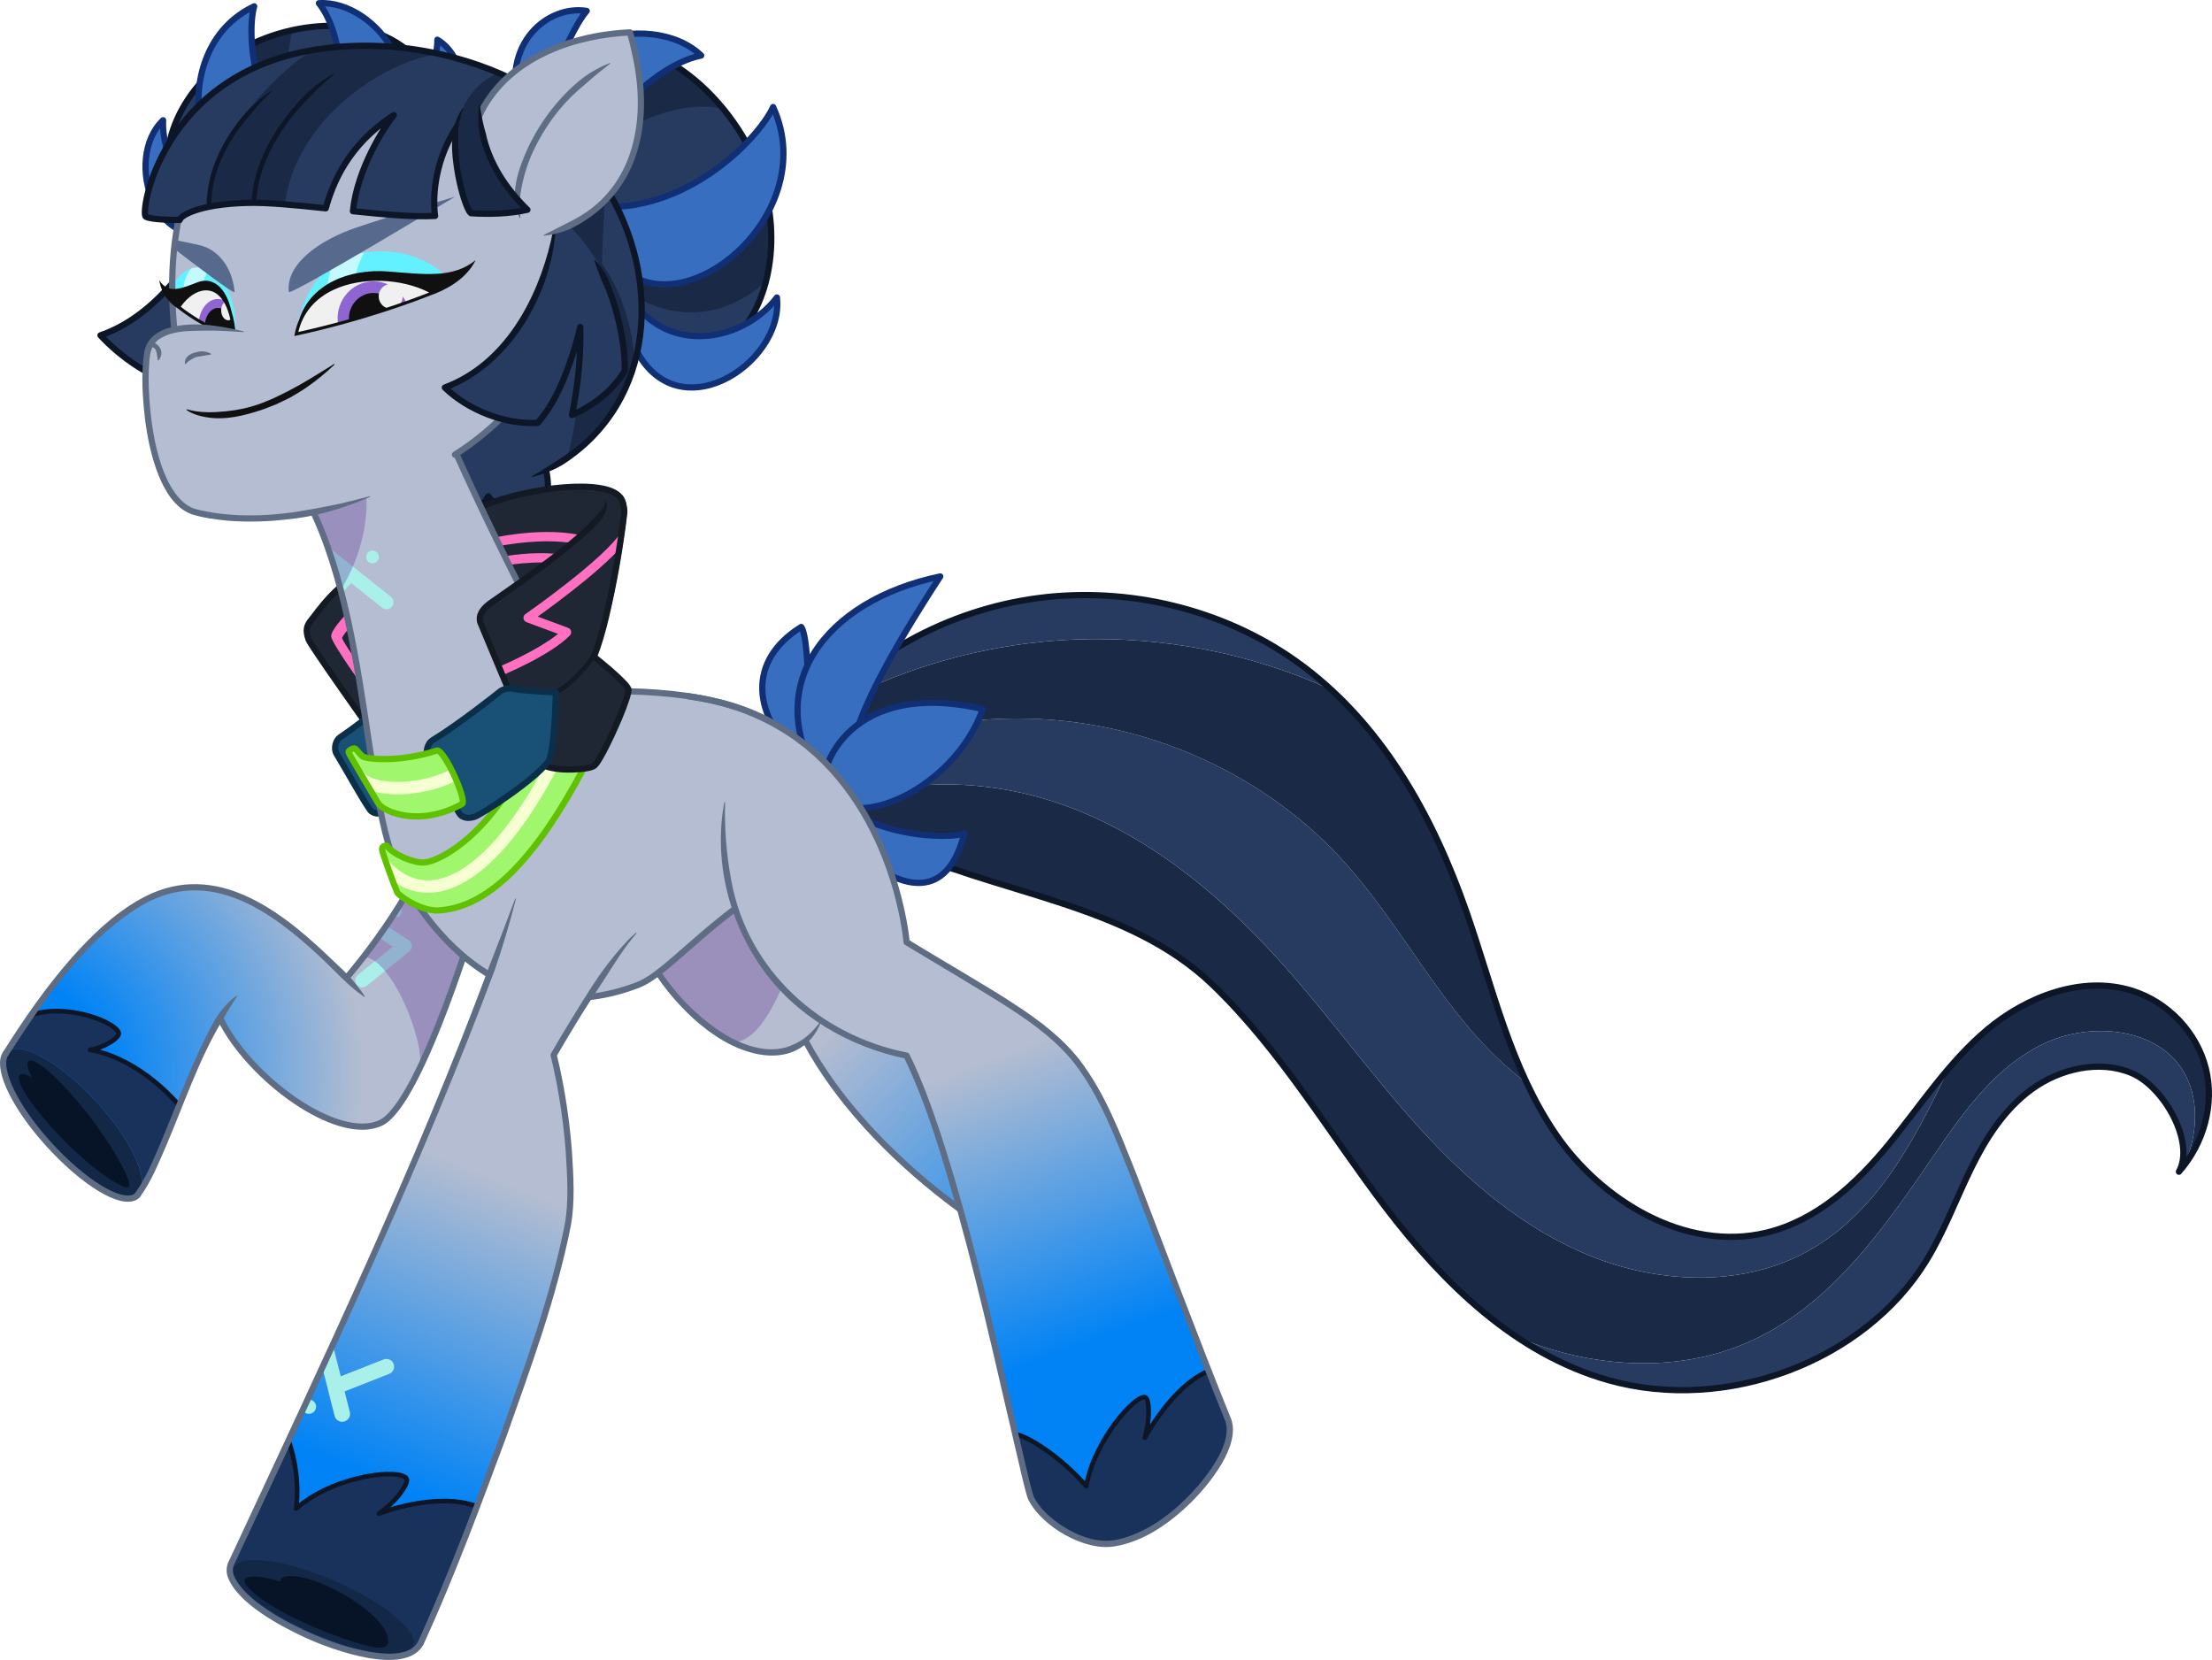 <?xml version="1.0" encoding="UTF-8"?>
<svg xmlns="http://www.w3.org/2000/svg" xmlns:xlink="http://www.w3.org/1999/xlink" viewBox="0 0 5928.349 4448.481">
<svg xmlns="http://www.w3.org/2000/svg" xmlns:xlink="http://www.w3.org/1999/xlink" viewBox="0 0 1422.804 1067.635">
  <defs>
    <radialGradient id="radial-gradient" cx="15.448" cy="705.503" fx="15.448" fy="705.503" r="278.629" gradientTransform="translate(66.832 -13.348) rotate(5.727)" gradientUnits="userSpaceOnUse">
      <stop offset=".205" stop-color="#0183f5"/>
      <stop offset=".794" stop-color="#0183f5" stop-opacity="0"/>
    </radialGradient>
    <clipPath id="clippath">
      <path d="M221.588,629.226l25.894,24.093,38.268-41.962s-19.621-22.307-24.296-36.491c-12.711,24.84-39.866,54.36-39.866,54.36Z" fill="none"/>
    </clipPath>
    <filter id="outer-glow-1" x="193.858" y="557.324" width="89.04" height="95.76" filterUnits="userSpaceOnUse">
      <feOffset dx="0" dy="0"/>
      <feGaussianBlur result="blur" stdDeviation="6"/>
      <feFlood flood-color="#40dbff" flood-opacity="1"/>
      <feComposite in2="blur" operator="in"/>
      <feComposite in="SourceGraphic"/>
    </filter>
    <linearGradient id="linear-gradient" x1="495.273" y1="600.913" x2="738.989" y2="848.387" gradientUnits="userSpaceOnUse">
      <stop offset=".206" stop-color="#0183f5" stop-opacity="0"/>
      <stop offset=".849" stop-color="#0183f5"/>
    </linearGradient>
    <clipPath id="clippath-1">
      <path d="M310.959,325.244c29.981-12.079,78.529-17.473,87.813-5.477,2.005,2.591,2.292,6.115,2.605,8.426.214,1.576-3.754,31.873-9.836,59.72-78.034,28.658-73.462,10.989-80.583-62.669Z" fill="none"/>
    </clipPath>
    <filter id="outer-glow-2" x="292.258" y="324.044" width="132.72" height="69.36" filterUnits="userSpaceOnUse">
      <feOffset dx="0" dy="0"/>
      <feGaussianBlur result="blur-2" stdDeviation="6"/>
      <feFlood flood-color="#ff43b3" flood-opacity="1"/>
      <feComposite in2="blur-2" operator="in"/>
      <feComposite in="SourceGraphic"/>
    </filter>
    <filter id="outer-glow-3" x="292.498" y="337.724" width="122.64" height="66.24" filterUnits="userSpaceOnUse">
      <feOffset dx="0" dy="0"/>
      <feGaussianBlur result="blur-3" stdDeviation="6"/>
      <feFlood flood-color="#ff43b3" flood-opacity="1"/>
      <feComposite in2="blur-3" operator="in"/>
      <feComposite in="SourceGraphic"/>
    </filter>
    <clipPath id="clippath-2">
      <path d="M240.34,364.35c-23.056,8.724-36.006,30.692-39.565,34.768-3.287,3.764-4.427,6.451-2.232,12.327,1.48,3.961,37.407,54.518,37.407,54.518l27.32-105.052-22.929,3.439Z" fill="none"/>
    </clipPath>
    <filter id="outer-glow-4" x="194.818" y="353.324" width="77.76" height="120.96" filterUnits="userSpaceOnUse">
      <feOffset dx="0" dy="0"/>
      <feGaussianBlur result="blur-4" stdDeviation="6"/>
      <feFlood flood-color="#ff43b3" flood-opacity="1"/>
      <feComposite in2="blur-4" operator="in"/>
      <feComposite in="SourceGraphic"/>
    </filter>
    <clipPath id="clippath-3">
      <path d="M199.349,323.075s25.175,60.487,29.544,101.592l42.195-9.244,4.696-50.609-37.958-55.826-38.476,14.087Z" fill="none"/>
    </clipPath>
    <filter id="outer-glow-5" x="138.778" y="328.964" width="129.36" height="79.92" filterUnits="userSpaceOnUse">
      <feOffset dx="0" dy="0"/>
      <feGaussianBlur result="blur-5" stdDeviation="5"/>
      <feFlood flood-color="#40dbff" flood-opacity="1"/>
      <feComposite in2="blur-5" operator="in"/>
      <feComposite in="SourceGraphic"/>
    </filter>
    <filter id="outer-glow-6" x="220.378" y="339.044" width="38.4" height="38.4" filterUnits="userSpaceOnUse">
      <feOffset dx="0" dy="0"/>
      <feGaussianBlur result="blur-6" stdDeviation="5"/>
      <feFlood flood-color="#40dbff" flood-opacity="1"/>
      <feComposite in2="blur-6" operator="in"/>
      <feComposite in="SourceGraphic"/>
    </filter>
    <linearGradient id="linear-gradient-2" x1="588.661" y1="633.189" x2="692.856" y2="914.865" xlink:href="#linear-gradient"/>
    <linearGradient id="linear-gradient-3" x1="-127.816" y1="603.966" x2="-127.816" y2="926.618" gradientTransform="translate(456.842 90.205) rotate(-157.757) scale(1 -1)" xlink:href="#linear-gradient"/>
    <clipPath id="clippath-4">
      <polygon points="187.242 922.699 226.085 838.434 337.83 883.761 310.517 959.175 187.242 922.699" fill="none"/>
    </clipPath>
    <filter id="outer-glow-7" x="136.018" y="839.084" width="135.6" height="93.6" filterUnits="userSpaceOnUse">
      <feOffset dx="0" dy="0"/>
      <feGaussianBlur result="blur-7" stdDeviation="6"/>
      <feFlood flood-color="#40dbff" flood-opacity="1"/>
      <feComposite in2="blur-7" operator="in"/>
      <feComposite in="SourceGraphic"/>
    </filter>
    <clipPath id="clippath-5">
      <path d="M375.628,493.784c-29.524,55.619-59.82,89.574-93.11,91.766-12.235.805-26.016-9.734-26.929-11.412-.913-1.678-9.794-25.418-9.852-27.976s3.008-2.183,3.008-2.183c4.751,6.058,17.764,11.284,24.319,10.722,11.921-1.021,47.022-21.957,69.017-75.838l33.547,14.921Z" fill="none"/>
    </clipPath>
    <filter id="outer-glow-8" x="225.898" y="457.844" width="155.76" height="131.52" filterUnits="userSpaceOnUse">
      <feOffset dx="0" dy="0"/>
      <feGaussianBlur result="blur-8" stdDeviation="5"/>
      <feFlood flood-color="#edff85" flood-opacity="1"/>
      <feComposite in2="blur-8" operator="in"/>
      <feComposite in="SourceGraphic"/>
    </filter>
    <clipPath id="clippath-6">
      <path d="M398.983,320.03c2.005,2.591,2.292,6.115,2.605,8.426.313,2.311-8.367,66.406-19.522,93.937,0,0,20.743,16.465,22.103,20.861,1.36,4.396-17.387,46.316-22.063,49.367-4.676,3.051-30.158,3.705-34.1-1.899-3.942-5.604-37.348-86.388-38.847-89.938s.082-7.651,4.33-11.373c4.248-3.722,81.766-54.18,75.857-66.802" fill="none"/>
    </clipPath>
    <filter id="outer-glow-9" x="295.138" y="321.884" width="128.4" height="132.96" filterUnits="userSpaceOnUse">
      <feOffset dx="0" dy="0"/>
      <feGaussianBlur result="blur-9" stdDeviation="6"/>
      <feFlood flood-color="#ff43b3" flood-opacity="1"/>
      <feComposite in2="blur-9" operator="in"/>
      <feComposite in="SourceGraphic"/>
    </filter>
    <clipPath id="clippath-7">
      <path d="M280.998,482.744c-23.525,7.679-45.12,5.634-47.674,3.772-2.555-1.862-4.269-5.48-5.756-5.174s-3.713,1.42-3.315,2.702c.397,1.282,19.017,32.65,19.017,32.65,3.497,5.541,26.802,15.5,53.919.425,3.542-1.969-11.682-35.737-16.19-34.374Z" fill="none"/>
    </clipPath>
    <filter id="outer-glow-10" x="201.058" y="467.084" width="124.56" height="67.92" filterUnits="userSpaceOnUse">
      <feOffset dx="0" dy="0"/>
      <feGaussianBlur result="blur-10" stdDeviation="8"/>
      <feFlood flood-color="#fffb7d" flood-opacity="1"/>
      <feComposite in2="blur-10" operator="in"/>
      <feComposite in="SourceGraphic"/>
    </filter>
    <clipPath id="clippath-8">
      <path d="M383.194,193.501c72.357,89.817,137.856-2.935,103.504-87.958-20.165-48.654-77.397-99.14-133.181-67.351-13.814,9.383-22.901,21.415-18.481,37.517l48.158,117.791Z" fill="none"/>
    </clipPath>
    <clipPath id="clippath-9">
      <path d="M177.882,141.064c-94.074,18.428-86.123-75.612-18.789-111.32,38.854-20.163,102.268-21.662,120.748,28.4,3.768,13.358,3.112,25.873-8.314,33.752l-93.646,49.168Z" fill="none"/>
    </clipPath>
    <clipPath id="clippath-10">
      <path d="M342.1,306.644c70.384-28.237,87.685-107.43,52.229-176.479-59.974-49.243-148.044,106.358-158.287,148.977,3.745,16.737,88.465,31.428,106.058,27.501Z" fill="none"/>
    </clipPath>
    <clipPath id="clippath-11">
      <path d="M151.511,217.189c2.746-41.604-26.427-57.653-39.796-34.548l1.57,9.538,38.226,25.01Z" fill="none"/>
    </clipPath>
    <clipPath id="clippath-12">
      <path d="M289.516,180.396c-20.759-26-89.211-33.017-98.319,31.787l98.319-31.787Z" fill="none"/>
    </clipPath>
    <clipPath id="clippath-13">
      <path d="M114.895,197.481s15.129,12.691,35.863,19.589c-2.326-37.985-24-37.414-35.863-19.589Z" fill="none"/>
    </clipPath>
    <clipPath id="clippath-14">
      <path d="M278.429,188.248s-37.289,15.65-87.844,26.573c7.607-38.546,60.052-42.16,87.844-26.573Z" fill="none"/>
    </clipPath>
    <clipPath id="clippath-15">
      <path d="M297.065,76.853c-22.662,30.566-17.207,62.039-17.207,62.039-16.292.743-34.052-1.137-52.849-3.06,2.604-26.791,19.994-54.073,26.297-61.792-29.955,19.422-39.455,44.497-43.784,59.945-19.065-2.028-37.37-3.863-50.819-3.496-31.86.87-42.994,8.64-43.055,10.972,0,0-17.996.156-21.886-2.099-3.905-2.264,9.915-92.392,110.482-107.636,56.542-8.57,107.667,8.374,135.903,24.907" fill="none"/>
    </clipPath>
  </defs>
  <g isolation="isolate">
    <g id="_3" data-name="3">
      <g>
        <g id="tail">
          <g>
            <g>
              <path d="M1418.894,687.405c5.14,21.037-.31,43.924-13.54,61.509,1.24-3.064,2.35-6.175,3.29-9.343,5.22-17.585,4.72-37.56-5.77-52.878-18.11-26.434-60.03-29.469-89.5-14.891-29.47,14.588-49.26,41.809-67.37,68.243-33.81,49.378-69.57,102.72-126.85,125.427-40.32,15.991-86.97,14.151-128.15.247-5.26-1.774-10.43-3.737-15.52-5.871-32.7-21.919-60.29-51.882-83.96-82.907-36.76-48.183-67.41-101.07-111.42-143.429-55.55-53.466-139.28-57.933-209.91-91.803-12.25-5.871-23.6-13.696-32.65-23.427,46.94-19.909,103.45-17.092,151.58,1.328,54.15,20.715,98.93,59.033,136.61,101.336,30.37,34.079,56.88,71.136,87.65,104.892,30.76,33.756,66.61,64.639,109.91,82.072,43.3,17.443,95.09,19.89,136.37-1.508,46.81-24.262,71.57-72.663,93.89-119.309,7.65-8.925,15.79-17.424,24.9-25.04,25.22-21.075,60.72-34.762,92.69-24.907,23.64,7.284,42.14,27.288,47.75,50.26Z" fill="#1a2945"/>
              <path d="M1402.874,686.694c10.49,15.318,10.99,35.293,5.77,52.878-.94,3.168-2.05,6.279-3.29,9.343-1.21,1.622-2.49,3.196-3.84,4.714,10.55-19.055-9.78-54.936-30.57-63.548-20.8-8.603-45.93-2.675-63.95,10.395-18.03,13.07-30.03,32.21-39.55,51.749-9.52,19.529-17.04,39.997-28.44,58.607-39.71,64.8-128.68,98.263-204.42,76.865-21.4-6.042-41.03-15.707-59.1-27.847,5.09,2.134,10.26,4.097,15.52,5.871,41.18,13.905,87.83,15.745,128.15-.247,57.28-22.707,93.04-76.049,126.85-125.427,18.11-26.434,37.9-53.656,67.37-68.243,29.47-14.578,71.39-11.543,89.5,14.891Z" fill="#273b61"/>
              <path d="M1214.874,736.034c13.17-16.067,25.16-33.178,38.68-48.942-22.32,46.646-47.08,95.047-93.89,119.309-41.28,21.398-93.07,18.951-136.37,1.508-43.3-17.433-79.15-48.316-109.91-82.072-30.77-33.756-57.28-70.813-87.65-104.892-37.68-42.302-82.46-80.621-136.61-101.336-48.13-18.419-104.64-21.236-151.58-1.328-2.51-2.694-4.84-5.539-6.96-8.527-3.81-5.368-6.6-10.775-8.44-16.342,51.25-25.95,111.2-36.374,168.8-28.938,65.23,8.422,126.91,39.684,170.54,86.454,31.91,34.193,53.93,75.67,84.23,111.152,10.68,12.51,22.92,24.423,36.4,34.563,5.34,11.315,11.41,22.289,18.55,32.76,29.23,42.824,83.3,75.954,135.44,63.434,32.58-7.815,58.13-31.641,78.77-56.804Z" fill="#273b61"/>
              <path d="M943.394,586.886c12.73,36.592,22.23,74.797,38.72,109.758-13.48-10.139-25.72-22.052-36.4-34.563-30.3-35.483-52.32-76.96-84.23-111.152-43.63-46.77-105.31-78.031-170.54-86.454-57.6-7.436-117.55,2.988-168.8,28.938-2.91-8.745-3.5-17.907-2.09-27.971,1.47-1.783,2.96-3.538,4.5-5.274,49.24-29.27,107.62-46.485,166.9-48.856,56.89-2.267,114.35,9.134,164.87,32.353,41.7,38.366,68.69,90.419,87.07,143.22Z" fill="#1a2945"/>
              <path d="M832.904,424.733c8.28,5.833,16.08,12.169,23.42,18.932-50.52-23.219-107.98-34.62-164.87-32.353-59.28,2.371-117.66,19.586-166.9,48.856,35.79-40.68,87.86-68.262,143.22-75.499,57.72-7.55,118.36,7.114,165.13,40.064Z" fill="#273b61"/>
            </g>
            <path d="M1401.515,753.627c15.978-18.065,22.987-43.249,17.376-66.22-5.611-22.971-24.106-42.979-47.75-50.265-31.966-9.851-67.465,3.836-92.682,24.913-25.217,21.076-42.952,48.817-63.589,73.98-20.636,25.163-46.186,48.985-78.769,56.808-52.141,12.52-106.205-20.616-135.435-63.439-29.23-42.823-40.423-94.075-57.277-142.52-21.603-62.098-55.133-123.161-110.481-162.149-46.778-32.952-107.414-47.618-165.135-40.064-57.721,7.554-111.863,37.209-147.718,80.772-2.314,16.476.738,30.525,10.531,44.31,9.793,13.785,23.971,24.463,39.611,31.962,70.631,33.866,154.36,38.33,209.91,91.798,44.007,42.359,74.66,95.25,111.419,143.426,36.758,48.176,82.97,93.787,143.061,110.759,75.739,21.392,164.705-12.062,204.414-76.867,11.4-18.605,18.929-39.073,28.448-58.606,9.519-19.534,21.517-38.682,39.543-51.749,18.026-13.067,43.157-19.001,63.952-10.394,20.794,8.607,41.121,44.495,30.572,63.547Z" fill="none" stroke="#0d1626" stroke-linecap="round" stroke-linejoin="round" stroke-width="4"/>
          </g>
          <g>
            <path d="M516.938,490.904c-34.418-30.827-36.018-66.313-1.568-87.655,4.102,5.086,5.032,40.629,4.026,50.04-1.006,9.411-2.458,37.615-2.458,37.615Z" fill="#376ebf" stroke="#102f75" stroke-linecap="round" stroke-linejoin="round" stroke-width="4"/>
            <path d="M528.529,504.394c-40.258-62.681,2.19-118.232,76.274-133.647-33.303,51.193-57.015,94.449-58.131,119.624-1.115,25.176-18.143,14.022-18.143,14.022Z" fill="#376ebf" stroke="#102f75" stroke-linecap="round" stroke-linejoin="round" stroke-width="4"/>
            <path d="M529.788,509.177c-3.81-16.087,17.878-72.636,102.371-53.112-17.878,50.709-83.085,81.054-102.371,53.112Z" fill="#376ebf" stroke="#102f75" stroke-linecap="round" stroke-linejoin="round" stroke-width="4"/>
            <path d="M537.211,516.046c34.642,25.536,78.81,22.397,83.072,19.973-12.42,49.534-48.568,34.918-82.723-.477l-.349-19.496Z" fill="#376ebf" stroke="#102f75" stroke-linecap="round" stroke-linejoin="round" stroke-width="4"/>
          </g>
        </g>
        <g id="body">
          <g>
            <path d="M350.407,299.923c4.426,10.257,1.306,41.978-4.483,44.076s-26.557-17.371-31.846-24.783c-7.561,11.775-22.719,29.464-28.598,27.727-5.879-1.738-16.651-20.972-20.97-38.57l-44.75-62.166c64.426-30.628,121.994,30.457,129.724,51.24" fill="#273b61"/>
            <path d="M350.407,299.923c4.426,10.257,1.306,41.978-4.483,44.076s-26.557-17.371-31.846-24.783c-7.561,11.775-22.719,29.464-28.598,27.727-5.879-1.738-16.651-20.972-20.97-38.57l-44.75-62.166" fill="none" stroke="#0d1626" stroke-linecap="round" stroke-linejoin="round" stroke-width="4"/>
          </g>
          <g>
            <g>
              <path d="M277.911,540.61c-15.376,42.779-54.665,87.914-54.665,87.914l-.434.419c-40.771-41.415-74.101-67.531-115.76-55.599-33.412,9.574-65.549,48.722-86.652,78.967-6.89,9.872-12.599,18.797-16.792,25.431l.01.001c-5.557,8.006,3.529,29.751,22.78,52.555,22.009,26.066,48.948,43.652,60.191,39.282,2.008-.784,3.389-2.223,4.149-4.197l.011-.009c7.487-11.52,15.729-32.573,24.588-54.468,8.219-20.321,16.973-41.373,26.159-56.2,18.618,38.731,75.891,80.645,103.475,67.462,21.545-10.301,50.532-97.806,60.333-129.194,5.364-16.708-9.232-56.463-27.392-52.365Z" fill="#b4bdd1"/>
              <path d="M277.911,540.61c-15.376,42.779-54.665,87.914-54.665,87.914l-.434.419c-40.771-41.415-74.101-67.531-115.76-55.599-33.412,9.574-65.549,48.722-86.652,78.967-6.89,9.872-12.599,18.797-16.792,25.431l.01.001c-5.557,8.006,3.529,29.751,22.78,52.555,22.009,26.066,48.948,43.652,60.191,39.282,2.008-.784,3.389-2.223,4.149-4.197l.011-.009c7.487-11.52,15.729-32.573,24.588-54.468,8.219-20.321,16.973-41.373,26.159-56.2,18.618,38.731,75.891,80.645,103.475,67.462,21.545-10.301,50.532-97.806,60.333-129.194,5.364-16.708-9.232-56.463-27.392-52.365Z" fill="url(#radial-gradient)"/>
              <path d="M90.737,765.384c-.761,1.974-2.141,3.413-4.149,4.197-11.242,4.37-38.182-13.216-60.191-39.282-19.25-22.805-28.336-44.55-22.779-52.555.788-1.147,1.88-2.012,3.281-2.555,11.242-4.37,38.182,13.216,60.191,39.282,18.046,21.387,27.162,41.829,23.658,50.905l-.011.009Z" fill="#132747"/>
              <path d="M6.899,675.188c-1.401.543-2.493,1.408-3.281,2.555l-.01-.001c4.193-6.635,9.902-15.56,16.792-25.431l.404.282c23.416-7.511,54.756,5.381,55.567,12.025.309,2.533-7.549,8.63-18.499,10.687.08.008,28.425,2.871,57.222,35.507l.242.095c-8.859,21.895-17.101,42.948-24.588,54.468,3.503-9.076-5.613-29.517-23.658-50.905-22.009-26.066-48.948-43.652-60.191-39.282Z" fill="#18325b"/>
            </g>
            <path d="M55.552,715.308c7.675,9.704,15.439,21.258,19.89,29.138,2.122,3.758,9.192,16.123,7.545,18.717-1.647,2.594-12.01-4.583-15.155-6.729-6.596-4.503-16.475-12.725-24.965-21.144-14.239-14.117-30.233-33.989-30.741-41.708-.247-3.774,3.115-3.539,8.291-.561-3.081-6.278-3.824-10.639-.983-10.953,5.811-.635,23.246,16.966,36.117,33.238Z" fill="#071428"/>
            <g clip-path="url(#clippath)">
              <g filter="url(#outer-glow-1)">
                <path d="M231.084,634.622c-.584-.28-1.115-.691-1.549-1.228-1.562-1.934-1.26-4.767.673-6.329l22.536-18.203-38.638-25.167c-2.082-1.357-2.671-4.145-1.315-6.227,1.356-2.083,4.143-2.672,6.227-1.315l43.828,28.547c1.207.787,1.964,2.103,2.038,3.542s-.546,2.825-1.666,3.73l-27.353,22.095c-1.397,1.127-3.263,1.284-4.78.554Z" fill="#a9f0eb"/>
                <circle cx="254.231" cy="586.023" r="4.094" fill="#a9f0eb"/>
              </g>
            </g>
            <path d="M234.032,615.576c17.517.039,39.563,54.202,35.942,71.493s0,0,0,0c0,0,25.32-58.494,28.705-73.606s0,0,0,0l-36.637-44.246c-2.729,13.508-28.01,46.358-28.01,46.358" fill="#5b268e" mix-blend-mode="multiply" opacity=".3"/>
            <g>
              <path d="M277.91,540.611c18.16-4.103,32.758,35.651,27.389,52.367" fill="none" stroke="#5f6d84" stroke-linecap="round" stroke-linejoin="round" stroke-width="4"/>
              <path d="M115.097,710.816c-28.84-32.681-57.227-35.511-57.227-35.511,10.953-2.056,18.807-8.154,18.498-10.692-.81-6.642-32.142-19.532-55.565-12.016" fill="none" stroke="#0d1626" stroke-linecap="round" stroke-linejoin="round" stroke-width="3"/>
              <path d="M280.555,532.442c-12.844,44.996-57.308,96.077-57.308,96.077" fill="none" stroke="#5f6d84" stroke-linecap="round" stroke-linejoin="round" stroke-width="4"/>
              <path d="M234.153,641.044c-10.517-7.065-18.67-16.73-27.901-25.254-31.603-29.627-71.279-58.549-114.641-33.705-36.917,21.915-63.362,61.186-86.309,96.728-.588.935-1.823,1.215-2.758.626-.935-.589-1.215-1.824-.626-2.758,13.41-21.274,27.781-42.102,44.524-61.061,12.611-14.135,26.578-27.601,43.216-37.026,45.156-25.793,86.449,3.325,119.324,34.274,6.53,6.362,14.337,12.927,19.938,20.124,1.979,2.462,3.897,4.979,5.593,7.705.148.219-.148.505-.36.347h0Z" fill="#5f6d84"/>
              <path d="M88.69,768.34c-.851,1.14-1.833,1.655-2.636,1.967-11.235,4.371-37.65-13.942-59.654-40.007-19.253-22.807-28.343-44.548-22.788-52.555" fill="none" stroke="#5f6d84" stroke-linecap="round" stroke-linejoin="round" stroke-width="4"/>
              <path d="M87.094,767.127c6.763-9.454,11.313-20.701,15.961-31.414,9.268-22.014,17.486-44.499,28.001-66.031,4.107-8.019,7.913-16.519,14.196-23.133,2.023-2.222,4.393-4.368,6.897-6.021.22-.166.53.147.343.363-3.476,4.919-6.394,9.941-9.281,15.069-15.42,25.488-24.753,53.997-36.471,81.306-4.833,11.115-9.303,22.27-16.46,32.279-.653.89-1.905,1.083-2.796.43-.911-.666-1.086-1.96-.391-2.848h0Z" fill="#5f6d84"/>
              <path d="M141.494,654.709c18.617,38.731,75.891,80.643,103.475,67.459,26.318-12.579,63.73-140.337,63.73-140.337" fill="none" stroke="#5f6d84" stroke-linecap="round" stroke-linejoin="round" stroke-width="4"/>
            </g>
          </g>
          <g>
            <path d="M527.886,657.191c-28.945,52.679-111.895-8.683-126.777-84.438l93.78-53.151,51.521,109.067c28.366.157,99.569,16.366,111.726,36.627,12.157,20.261,90.307,173.088,90.307,173.088-42.259-1.158-175.983-68.071-230.377-169.01" fill="#b6bdd0"/>
            <path d="M527.886,657.191c-28.945,52.679-111.895-8.683-126.777-84.438l93.78-53.151,51.521,109.067c28.366.157,99.569,16.366,111.726,36.627,12.157,20.261,90.307,173.088,90.307,173.088-42.259-1.158-175.983-68.071-230.377-169.01" fill="url(#linear-gradient)"/>
            <path d="M470.437,669.876c23.471,4.357,44.96-63.122,46.577-84.491l-30.731-31.998-67.24,62.387s13.135,34.032,51.394,54.102Z" fill="#5b268e" mix-blend-mode="multiply" opacity=".3"/>
            <path d="M528.105,657.312c-6.923,17.488-22.178,24.094-40.192,20.788-16.051-3.101-29.998-12.316-41.958-22.998-23.57-21.611-40.438-50.566-46.809-81.962-.172-.865.251-1.714.978-2.127,0,0,93.779-53.15,93.779-53.15,1.004-.574,2.305-.162,2.795.886l51.521,109.067-1.797-1.146c6.731.073,13.324.795,19.887,1.697,19.649,2.86,39.002,7.407,57.752,14.039,11.819,4.463,29.397,11.193,36.113,22.428,18.816,33.742,36.157,68.284,54.015,102.529-0.0 0,36.034,70.113,36.034,70.113.51.977.128,2.188-.854,2.691-.312.16-.654.229-.981.219-6.381-.228-12.49-1.499-18.487-3.03-80.256-23.331-173.353-92.114-213.18-166.262-.525-.972-.164-2.186.807-2.711.973-.527,2.191-.162,2.714.813,39.258,73.111,131.447,141.223,210.659,164.288,5.819,1.492,11.754,2.7,17.597,2.904l-1.835,2.91c-28.276-54.349-60.574-119.329-89.926-172.417-10.009-16.437-52.976-27.119-71.712-31.155-12.691-2.585-25.704-4.811-38.625-5.054-.793-.004-1.479-.474-1.797-1.146l-51.521-109.067,2.794.886c-.002.001-93.779,53.15-93.78,53.151,0,0,.976-2.125.976-2.125,7.888,37.728,31.059,73.41,64.236,93.536,12.865,7.413,29.102,12.603,43.188,5.827,6.827-2.881,12.489-8.304,17.171-14.66.164-.237.549-.017.438.241h0Z" fill="#5f6d84"/>
          </g>
          <g>
            <g>
              <path d="M310.959,325.244c29.981-12.079,78.529-17.473,87.813-5.477,2.005,2.591,2.292,6.115,2.605,8.426.214,1.576-3.754,31.873-9.836,59.72-78.034,28.658-73.462,10.989-80.583-62.669Z" fill="#202734"/>
              <g clip-path="url(#clippath-1)">
                <g filter="url(#outer-glow-2)">
                  <path d="M404.76,375.045c1.529-.473,2.401-2.085,1.954-3.628-12.899-44.45-90.896-25.275-94.21-24.437-1.556.392-2.526,1.996-2.129,3.57.398,1.574,1.996,2.528,3.57,2.131.756-.191,75.799-18.647,87.122,20.375.453,1.559,2.084,2.456,3.643,2.004.018-.005.034-.01.05-.015Z" fill="#ff70c1"/>
                </g>
                <g filter="url(#outer-glow-3)">
                  <path d="M394.832,385.625c1.529-.473,2.401-2.085,1.954-3.628-11.536-39.752-81.054-22.663-84.008-21.916-1.551.407-2.526,1.996-2.129,3.57s1.996,2.528,3.57,2.131c.668-.169,66.959-16.471,76.919,17.854.453,1.559,2.084,2.456,3.643,2.004.018-.005.034-.01.05-.015Z" fill="#ff70c1"/>
                </g>
              </g>
              <path d="M310.959,325.244c29.981-12.079,78.529-17.473,87.813-5.477,2.005,2.591,2.292,6.115,2.605,8.426.214,1.576-3.754,31.873-9.836,59.72" fill="none" stroke="#141a23" stroke-linecap="round" stroke-linejoin="round" stroke-width="4"/>
            </g>
            <g>
              <path d="M240.34,364.35c-23.056,8.724-36.006,30.692-39.565,34.768-3.287,3.764-4.427,6.451-2.232,12.327,1.48,3.961,37.407,54.518,37.407,54.518l27.32-105.052-22.929,3.439Z" fill="#202734"/>
              <g clip-path="url(#clippath-2)">
                <g filter="url(#outer-glow-4)">
                  <path d="M242.609,454.337c-10.759-14.792-28.906-40.284-29.563-44.817-1.006-6.959,28.93-33.612,35.435-37.757,1.358-.864,3.547-.354,4.89,1.144,1.342,1.498,1.329,3.414-.03,4.279-9.355,5.961-31.853,28.433-33.369,33.244,1.566,3.912,15.326,23.877,28.13,41.481,1.161,1.595.871,3.431-.647,4.1-.317.141-.664.218-1.023.24-1.359.08-2.908-.654-3.824-1.915ZM219.913,410.665l.001-.001-.001.001Z" fill="#ff70c1"/>
                </g>
              </g>
              <path d="M240.34,364.35c-23.056,8.724-36.382,30.076-39.941,34.151-3.287,3.764-4.051,7.068-1.856,12.944,1.48,3.961,37.407,54.518,37.407,54.518l27.32-105.052-22.929,3.439Z" fill="none" stroke="#141a23" stroke-linecap="round" stroke-linejoin="round" stroke-width="4"/>
            </g>
            <g>
              <path d="M295.457,440.916s-16.136.181-28.989-1.49c-2.205-.041-4.738.692-6.366,2.16-.817.736-24.886,21.705-41.421,32.682-2.586,1.717-4.38,7.219-2.083,10.749s19.944,35.003,22.124,36.678c2.179,1.675,4.968,2.054,8.754.73,3.786-1.324,36.414-24.206,45.005-36.865,3.856-5.682,2.977-44.644,2.977-44.644Z" fill="#195076"/>
              <path d="M295.457,440.916s-16.136.181-28.989-1.49c-2.205-.041-4.738.692-6.366,2.16-.817.736-24.886,21.705-41.421,32.682-2.586,1.717-4.38,7.219-2.083,10.749s19.944,35.003,22.124,36.678c2.179,1.675,4.968,2.054,8.754.73,3.786-1.324,36.414-24.206,45.005-36.865,3.856-5.682,2.977-44.644,2.977-44.644Z" fill="none" stroke="#0b2f49" stroke-linecap="round" stroke-linejoin="round" stroke-width="4"/>
            </g>
          </g>
          <g>
            <path d="M180.396,295.158c59.446,72.234,50.025,219.39,78.287,270.419,28.261,51.029,79.617,95.034,151.08,68.157,22.77-8.564,47.606-47.959,125.539-89.066,5.138-65.087-38.774-105.735-165.404-99.541-38.42-70.027-84.687-167.083-93.241-194.774l-96.261,44.806Z" fill="#b4bdd1"/>
            <g clip-path="url(#clippath-3)">
              <g>
                <path d="M251.44,383.864l-48.523-38.691c-1.868-1.489-4.571-1.259-6.162.521l-15.496,17.351-19.969-15.922c-1.943-1.548-4.773-1.229-6.324.713-1.549,1.943-1.23,4.774.713,6.324l48.523,38.691c.827.659,1.817.981,2.804.981,1.24,0,2.473-.51,3.358-1.502l15.496-17.351,19.969,15.923c.829.661,1.819.981,2.803.981,1.322,0,2.633-.58,3.521-1.694,1.549-1.943,1.23-4.775-.713-6.324ZM206.486,383.161l-18.18-14.496,12.326-13.802,18.179,14.496-12.326,13.802Z" fill="#a9f0eb" filter="url(#outer-glow-5)"/>
                <circle cx="239.612" cy="358.217" r="4.094" fill="#a9f0eb" filter="url(#outer-glow-6)"/>
              </g>
            </g>
            <path d="M234.507,308.988c6.556,37.113-14.62,69.712-15.455,70.27-3.604-13.017-18.481-50.979-21.639-58.228l37.095-12.042Z" fill="#5b268e" mix-blend-mode="multiply" opacity=".3"/>
            <path d="M180.396,295.158c59.446,72.234,50.025,219.39,78.287,270.419,28.261,51.029,79.617,95.034,151.08,68.157,22.77-8.564,47.606-47.959,125.539-89.066,5.138-65.087-38.774-105.735-165.404-99.541-38.42-70.027-84.687-167.083-93.241-194.774l-96.261,44.806Z" fill="none" stroke="#5f6d84" stroke-linecap="round" stroke-linejoin="round" stroke-width="4"/>
          </g>
          <g>
            <g>
              <path d="M790.128,913.614c-4.48-11.13-8.69-21.72-12.67-31.79-48.07-121.92-60.77-168.28-84.26-198.46-19.8-25.44-47.26-39.38-110.05-77.38,0,0-12.2-119.94-109.36-151.67-12.64,24.19-23.35,51.63-8.49,73.84-2.68,74.39,41.45,134.69,117.85,150.8,27.35,54.68,54.58,176.94,69.85,243.52,4.06,17.68,7.27,31.43,9.42,38.95,3.78,13.21,30.75,33.6,52.22,31.45,37.74-3.77,83.96-58.22,75.49-79.26Z" fill="#b4bdd1"/>
              <path d="M790.128,913.614c-4.48-11.13-8.69-21.72-12.67-31.79-48.07-121.92-60.77-168.28-84.26-198.46-19.8-25.44-47.26-39.38-110.05-77.38,0,0-12.2-119.94-109.36-151.67-12.64,24.19-23.35,51.63-8.49,73.84-2.68,74.39,41.45,134.69,117.85,150.8,27.35,54.68,54.58,176.94,69.85,243.52,4.06,17.68,7.27,31.43,9.42,38.95,3.78,13.21,30.75,33.6,52.22,31.45,37.74-3.77,83.96-58.22,75.49-79.26Z" fill="url(#linear-gradient-2)"/>
              <path d="M736.408,924.624c.54-1,17.86-33.01,40.38-42.54l.67-.26c3.98,10.07,8.19,20.66,12.67,31.79,8.47,21.04-37.75,75.49-75.49,79.26-21.47,2.15-48.44-18.24-52.22-31.45-2.15-7.52-5.36-21.27-9.42-38.95,7.39.88,28.52,13.68,45.71,33.39,5.16-29.66,31.9-59.29,37.97-57.11,2.32.83,3.52,12.57-.27,25.87Z" fill="#18325b"/>
            </g>
            <g>
              <path d="M776.789,882.086c-22.881,9.673-40.388,42.562-40.388,42.562,3.792-13.315,2.598-25.068.281-25.898-6.075-2.174-32.811,27.455-37.977,57.109-17.191-19.704-38.314-32.506-45.703-33.387" fill="none" stroke="#0d1626" stroke-linecap="round" stroke-linejoin="round" stroke-width="3"/>
              <path d="M466.389,516.044c-.477,17.256.915,34.33,4.167,51.218,10.747,57.013,56.892,98.708,113.011,109.736.62.12,1.124.537,1.378,1.069,7.986,16.24,14.114,33.223,19.843,50.332,23.472,71.72,39.359,148.367,56.785,221.82 0-0,1.641,6.498,1.641,6.498l.872,3.217c.285,1.094.553,1.913.994,2.903,3.646,7.562,10.799,13.592,17.756,18.298,10.697,6.963,23.844,12.048,36.659,8.915,21.172-4.998,39.574-20.569,53.289-36.978,7.504-9.415,19.543-26.521,15.438-38.837-21.248-52.529-41.034-105.669-61.326-158.56-9.942-24.779-19.338-50.235-35.643-71.531-10.964-14.028-25.361-24.768-40.198-34.482-15.076-9.992-52.984-32.268-68.938-41.97-.574-.345-.911-.933-.958-1.555-.92-9.309-2.835-18.728-5.119-27.839-8.791-34.219-25.441-67.192-51.627-91.336 0-0-5.349-4.624-5.349-4.624l-1.339-1.154-1.409-1.067-2.817-2.134-2.816-2.135c-4.759-3.31-9.957-6.535-15.028-9.275-14.518-7.74-30.484-13.098-46.723-15.764 0.0 0-6.992-1.165-6.992-1.165l-.131-.022c-1.089-.181-1.824-1.211-1.643-2.3.181-1.089,1.211-1.825,2.3-1.643,4.451.756,10.002,1.531,14.271,2.538,1.711.376,7.368,1.77,8.824,2.095.583.158,1.157.354,1.736.529l3.466,1.081c23.136,6.971,44.603,19.949,61.56,37.162,27.246,27.578,43.448,64.616,50.72,102.35.874,4.762,1.647,9.476,2.105,14.393l-.958-1.555c16.165,10.105,53.767,31.721,69.061,42.048,15.123,9.893,29.914,20.966,41.148,35.353,16.6,21.632,26.211,47.569,36.225,72.549,20.299,52.908,40.062,105.989,61.311,158.521,6.036,17.171-13.881,41.591-25.214,52.986-13.661,13.405-30.495,25.737-49.83,28.854-19.206,3.352-46.98-12.852-55.462-30.113-.872-1.794-1.532-4.822-2.083-6.734-0-0-1.656-6.556-1.656-6.556-13.11-55.382-26.077-115.428-41.253-170.036-9.732-34.364-19.587-69.026-35.071-101.29-0.0 0,1.375,1.063,1.375,1.063-36.541-7.514-71.139-27.55-92.78-58.397-21.543-30.52-30.955-69.705-24.068-106.523.024-.136.155-.227.291-.202.123.022.209.132.206.253h0Z" fill="#5f6d84"/>
            </g>
          </g>
          <g>
            <g>
              <path d="M331.615,578.08c-34.125,110.85-131.583,318.336-182.951,427.585-12.448,26.474,106.951,81.204,121.967,51.135,14.853-29.741,94.959-231.786,96.192-283.216,1.209-50.43-10.704-94.956-10.704-94.956,0,0,35.006-61.199,53.066-78.496" fill="#b4bdd1"/>
              <path d="M331.615,578.08c-34.125,110.85-131.583,318.336-182.951,427.585-12.448,26.474,106.951,81.204,121.967,51.135,14.853-29.741,94.959-231.786,96.192-283.216,1.209-50.43-10.704-94.956-10.704-94.956,0,0,35.006-61.199,53.066-78.496" fill="url(#linear-gradient-3)"/>
              <path d="M308.213,968.471c-18.971-9.174-53.571.2-63.905,5.065,11.716-10.677,20.518-18,18.129-23.087-2.385-5.078-39.493-6.045-71.895,20.122,4.566-31.129-4.908-41.415-4.908-41.415,0,0-35.458,73.266-37.781,79.245-2.328,5.992,1.363,9,5.094,13.126,3.736,4.133,15.333,17.807,45.033,30.317,29.836,12.567,52.768,16.769,61.241,12.769,8.46-3.995,9.449-2.875,14.368-14.1,4.899-11.179,34.625-82.041,34.625-82.041Z" fill="#18325b"/>
            </g>
            <g clip-path="url(#clippath-4)">
              <g filter="url(#outer-glow-7)">
                <path d="M253.178,877.166c-1.009-2.549-3.919-3.79-6.496-2.774l-27.501,10.825-6.209-24.423c-.358-1.411-1.332-2.584-2.661-3.205-1.332-.619-2.874-.626-4.223-.015l-48.834,22.121c-2.544,1.153-3.714,4.111-2.612,6.609,1.103,2.5,4.065,3.592,6.613,2.436l43.449-19.723,10.518,41.696c.439,1.744,1.748,3.031,3.351,3.527.869.269,1.826.305,2.776.054,2.705-.711,4.344-3.465,3.66-6.151l-3.357-13.204,28.683-11.313c2.583-1.018,3.854-3.913,2.842-6.462Z" fill="#a9f0eb"/>
                <path d="M203.088,906.121c-.784,2.413-3.376,3.765-5.787,3.02-2.41-.745-3.724-3.305-2.936-5.715.787-2.408,3.375-3.756,5.782-3.013,2.407.743,3.724,3.298,2.941,5.709Z" fill="#a9f0eb"/>
              </g>
            </g>
            <path d="M265.678,1058.502c-3.883,9.301-33.085,5.484-65.065-8.491-31.817-13.903-54.205-32.547-50.164-41.678,4.028-9.101,32.831-5.373,64.491,8.361,31.821,13.804,54.608,32.538,50.739,41.807Z" fill="#132747"/>
            <path d="M182.332,1037.113c10.051,5.467,23.678,11.409,33.995,15.111,4.925,1.767,21.049,7.626,28.157,7.525,7.108-.1,5.172-6.159,4.647-7.988-1.101-3.832-5.671-9.9-12.267-15.415-11.026-9.224-31.27-20.46-45.855-22.428-7.13-.961-10.646.498-10.918,3.341-8.699-2.718-16.392-4.02-20.374-2.903-8.14,2.286,5.806,13.613,22.614,22.757Z" fill="#071428"/>
            <g>
              <path d="M306.917,968.976c-26.046-10.075-63.185,4.545-63.185,4.545,12.261-8.602,19.196-19.841,17.791-22.434-3.677-6.786-46.32-2.541-70.988,19.201,2.061-18.399-1.565-33.632-4.372-42.076" fill="none" stroke="#0d1626" stroke-linecap="round" stroke-linejoin="round" stroke-width="3"/>
              <path d="M331.854,578.153c-3.836,15.193-8.504,30.657-13.528,45.5-46.081,122.872-102.564,242.998-158.024,361.949-0-0-6.718,14.296-6.718,14.296l-1.68,3.574-.84,1.787c-1.441,2.571-1.709,5.083-.669,8.021,8.692,21.226,55.819,41.825,77.476,47.029,11.137,2.736,35.394,7.788,41.332-5.142,19.541-43.046,36.085-87.506,52.5-131.836,15.709-44.485,32.276-89.115,41.488-135.451,2.809-15.485,1.649-31.164.727-46.762-1.175-15.663-3.298-31.272-6.325-46.687-1.006-5.129-2.126-10.278-3.408-15.284-.145-.522-.055-1.074.196-1.51,7.92-13.763,16.218-27.243,24.734-40.64,7.422-11.751,15.843-22.967,25.498-32.987,1.404-1.415,2.87-2.777,4.397-4.056.219-.203.554.145.35.357-7.699,8.988-13.956,19.073-20.303,29.034-6.49,9.896-13.035,19.753-19.12,29.915-4.102,6.743-8.151,13.538-12.083,20.364l.196-1.51c1.331,5.195,2.446,10.34,3.468,15.543,3.059,15.58,5.201,31.33,6.389,47.166.956,15.825,2.089,32.073-.775,47.743-9.264,46.668-25.878,91.409-41.669,136.135-16.63,44.802-33.209,89.665-53.124,133.148-11.594,20.769-58.908,3.189-75.512-4.342-16.013-7.358-43.618-21.926-50.216-38.926-1.336-3.514-1.061-7.744.833-11.021.46-1.004,2.021-4.282,2.519-5.36,57.585-123.644,116.926-248.126,164.453-375.969,5.74-14.71,11.464-29.397,16.958-44.221.047-.13.19-.198.32-.152.122.043.188.176.158.299h0Z" fill="#5f6d84"/>
            </g>
          </g>
          <g>
            <g>
              <path d="M375.628,493.784c-29.524,55.619-59.82,89.574-93.11,91.766-12.235.805-26.016-9.734-26.929-11.412-.913-1.678-9.794-25.418-9.852-27.976s3.008-2.183,3.008-2.183c4.751,6.058,17.764,11.284,24.319,10.722,11.921-1.021,47.022-21.957,69.017-75.838l33.547,14.921Z" fill="#a0f66c"/>
              <g clip-path="url(#clippath-5)">
                <path d="M362.53,477c-34.564,73.968-81.377,118.73-117.402,77.448" fill="none" filter="url(#outer-glow-8)" stroke="#f5ffd1" stroke-linecap="round" stroke-linejoin="round" stroke-width="8"/>
              </g>
              <path d="M375.628,493.784c-29.524,55.619-59.82,89.574-93.11,91.766-12.235.805-26.016-9.734-26.929-11.412-.913-1.678-9.794-25.418-9.852-27.976s3.008-2.183,3.008-2.183c4.751,6.058,17.764,11.284,24.319,10.722,11.921-1.021,47.022-21.957,69.017-75.838l33.547,14.921Z" fill="none" stroke="#5fc100" stroke-linecap="round" stroke-linejoin="round" stroke-width="4"/>
            </g>
            <g>
              <path d="M398.983,320.03c2.005,2.591,2.292,6.115,2.605,8.426.313,2.311-8.367,66.406-19.522,93.937,0,0,20.743,16.465,22.103,20.861,1.36,4.396-17.387,46.316-22.063,49.367-4.676,3.051-30.158,3.705-34.1-1.899-3.942-5.604-37.348-86.388-38.847-89.938s.082-7.651,4.33-11.373c4.248-3.722,81.766-54.18,75.857-66.802" fill="#202734"/>
              <g clip-path="url(#clippath-6)">
                <g filter="url(#outer-glow-9)">
                  <path d="M317.549,436.411c5.836-1.804,37.035-15.297,49.033-27.779.687-.714.968-1.727.746-2.693-.221-.967-.914-1.756-1.843-2.101l-19.61-7.271c13.2-9.441,50.546-36.969,59.275-52.279.804-1.411.313-3.206-1.098-4.01-1.409-.804-3.205-.313-4.01,1.098-9.77,17.135-61.573,53.233-62.095,53.595-.9.625-1.377,1.698-1.24,2.784s.868,2.007,1.895,2.387l20.33,7.537c-13.238,10.899-40.177,22.462-43.146,23.135-1.595.281-2.649,1.802-2.367,3.401.282,1.599,1.825,2.663,3.424,2.382.16-.029.399-.091.707-.186Z" fill="#ff70c1"/>
                </g>
              </g>
              <path d="M357.551,445.225c9.88-4.393,23.971-21.056,25.984-26.704" fill="none" stroke="#141a23" stroke-linecap="round" stroke-linejoin="round" stroke-width="3"/>
              <path d="M400.565,318.806c2.229,3.015,2.618,6.177,3.006,9.518.018.925-.077,1.959-.181,2.885-2.701,22.384-6.635,44.573-11.79,66.526-2.079,8.557-4.403,17.077-7.68,25.409.001 0-.614-2.323-.609-2.316,6.821,5.555,13.685,11.091,19.787,17.517.952,1.063,1.993,2.256,2.679,3.573l.209.499.096.255.065.33c.299,2.424-.598,4.557-1.191,6.747-2.747,8.381-6.292,16.449-9.977,24.416-2.249,4.775-4.579,9.521-7.232,14.107-1.27,2.003-2.363,4.229-4.371,5.886-2.923,1.833-6.523,2.032-9.804,2.449-7.261.552-14.357.597-21.521-1.331-2.441-.707-5.121-1.924-6.311-4.5-6.903-13.745-12.557-28.011-18.653-42.037-6.119-14.419-12.174-28.917-18.191-43.381l-1.003-2.411-.5-1.198c-1.136-2.473-.955-5.624.169-7.92,2.26-5.229,7.73-8.102,12.081-11.28,14.177-9.862,28.59-20.055,42.043-30.787,6.695-5.458,13.451-10.847,19.165-17.278,2.215-2.481,4.757-4.742,6.682-7.422.897-1.316,1.806-2.683,1.585-4.347-.064-.246.303-.421.453-.212,2.817,4.375-2.619,11.722-5.596,14.9-6.249,6.229-12.936,12.021-19.79,17.483-15.857,12.78-32.995,24.257-49.492,36.133-2.767,2.413-5.131,6.065-3.614,9.177-0,0,.506,1.213.506,1.213,11.763,28.028,23.264,56.373,35.9,83.977.486.98,1.583,3.33,2.218,4.249.719.795,2.286,1.496,3.5,1.811,3.055.892,6.467,1.246,9.833,1.41,5.018.196,10.182.034,15.09-.949,1.06-.261,2.068-.462,2.921-1,2.357-2.544,4-6.056,5.724-9.15,4.754-9.178,9.03-18.721,12.689-28.369,1.056-2.997,2.379-6.285,2.762-9.388.003-.059.016-.156.013-.183-.021.014.004.029.021.028-.025-.046-.053-.1-.065-.153-1.466-2.376-3.622-4.269-5.632-6.25-5.001-4.692-10.356-9.156-15.738-13.483-.71-.565-.936-1.517-.61-2.318,3.138-7.975,5.45-16.397,7.5-24.85,5.103-21.726,9.019-43.821,11.697-65.98-0-0.0.08-.796.08-.796l.04-.398.019-.196c-.001-.195.023-.436.048-.635-.252-2.54-.731-5.699-2.206-7.544-1.57-2.046,1.501-4.541,3.173-2.436h0Z" fill="#141a23"/>
            </g>
            <g>
              <path d="M357.551,445.225s-16.42-.32-29.421-2.393c-2.241-.11-4.848.546-6.567,1.965-.862.712-26.241,20.958-43.53,31.436-2.704,1.639-4.764,7.092-2.579,10.698,2.185,3.606,18.788,35.666,20.933,37.411s4.965,2.211,8.873,1.003c3.908-1.208,38.074-23.105,47.353-35.512,4.165-5.569,4.939-44.608,4.939-44.608Z" fill="#195076"/>
              <path d="M357.551,445.225s-16.42-.32-29.421-2.393c-2.241-.11-4.848.546-6.567,1.965-.862.712-26.241,20.958-43.53,31.436-2.704,1.639-4.764,7.092-2.579,10.698,2.185,3.606,18.788,35.666,20.933,37.411s4.965,2.211,8.873,1.003c3.908-1.208,38.074-23.105,47.353-35.512,4.165-5.569,4.939-44.608,4.939-44.608Z" fill="none" stroke="#0b2f49" stroke-linecap="round" stroke-linejoin="round" stroke-width="4"/>
            </g>
            <g>
              <path d="M280.998,482.744c-23.525,7.679-45.12,5.634-47.674,3.772-2.555-1.862-4.269-5.48-5.756-5.174s-3.713,1.42-3.315,2.702c.397,1.282,19.017,32.65,19.017,32.65,3.497,5.541,26.802,15.5,53.919.425,3.542-1.969-11.682-35.737-16.19-34.374Z" fill="#a0f66c"/>
              <g clip-path="url(#clippath-7)">
                <path d="M297.495,495.138c-23.321,15.357-61.027,15.244-68.299,2.307" fill="none" filter="url(#outer-glow-10)" stroke="#f5ffd1" stroke-linecap="round" stroke-linejoin="round" stroke-width="8"/>
              </g>
              <path d="M280.998,482.744c-23.525,7.679-45.12,5.634-47.674,3.772-2.555-1.862-4.269-5.48-5.756-5.174s-3.713,1.42-3.315,2.702c.397,1.282,19.017,32.65,19.017,32.65,3.497,5.541,26.802,15.5,53.919.425,3.542-1.969-11.682-35.737-16.19-34.374Z" fill="none" stroke="#5fc100" stroke-linecap="round" stroke-linejoin="round" stroke-width="4"/>
            </g>
          </g>
        </g>
        <g id="head">
          <g>
            <path d="M334.004,69.951c-12.066-42.088,18.554-66.989,43.386-62.938-10.172,11.437-25.863,52.385-25.863,52.385l-17.523,10.553Z" fill="#376ebf" stroke="#102f75" stroke-linecap="round" stroke-linejoin="round" stroke-width="4"/>
            <g>
              <path d="M383.194,193.501c72.357,89.817,137.856-2.935,103.504-87.958-20.165-48.654-77.397-99.14-133.181-67.351-13.814,9.383-22.901,21.415-18.481,37.517l48.158,117.791Z" fill="#273b61"/>
              <g clip-path="url(#clippath-8)">
                <path d="M465.185,69.974c-42.978-10.125-102.99,35.726-110.438,53.127-20.211-35.569,37.893-101.072,68.872-91.755,30.979,9.318,42.987,23.363,41.566,38.628Z" fill="#1a2945"/>
                <path d="M501.183,171.734c-25.91,32.043-65.643,38.53-98.067,15.361,0,0-8.234-34.575-7.878-33.231.356,1.344,73.517-5.287,100.457-40.908,16.042,17.84,13.964,49.649,5.488,58.779Z" fill="#1a2945"/>
              </g>
              <path d="M383.194,193.501c72.357,89.817,137.856-2.935,103.504-87.958-20.165-48.654-77.397-99.14-133.181-67.351-13.814,9.383-22.901,21.415-18.481,37.517l48.158,117.791Z" fill="none" stroke="#0d1626" stroke-linecap="round" stroke-linejoin="round" stroke-width="4"/>
            </g>
            <path d="M352.236,94.469c-18.913-69.45,66.583-89.778,98.782-58.774-41.275,8.483-82.971,72.265-85.3,80.539l-13.481-21.765Z" fill="#376ebf" stroke="#102f75" stroke-linecap="round" stroke-linejoin="round" stroke-width="4"/>
            <path d="M374.818,131.74c62.048,10.716,113.004-41.882,122.464-62.898,32.992,71.623-65.628,150.157-103.971,96.133l-18.494-33.235Z" fill="#376ebf" stroke="#102f75" stroke-linecap="round" stroke-linejoin="round" stroke-width="4"/>
            <path d="M406.083,191.923c23.326,36.502,71.799,28.092,93.642-.588,4.869,42.789-66.725,89.433-92.821,29.042l-.822-28.454Z" fill="#376ebf" stroke="#102f75" stroke-linecap="round" stroke-linejoin="round" stroke-width="4"/>
          </g>
          <g>
            <path d="M275.265,88.786c30.19-20.319,24.033-52.538,6.069-63.245.352,12.717-11.57,47.159-11.57,47.159l5.502,16.087Z" fill="#376ebf" stroke="#102f75" stroke-linecap="round" stroke-linejoin="round" stroke-width="4"/>
            <g>
              <path d="M177.882,141.064c-94.074,18.428-86.123-75.612-18.789-111.32,38.854-20.163,102.268-21.662,120.748,28.4,3.768,13.358,3.112,25.873-8.314,33.752l-93.646,49.168Z" fill="#273b61"/>
              <g clip-path="url(#clippath-9)">
                <path d="M209.635,113.942c-35.296-35.765-26.919-96.948-12.659-113.243-25.396,4.667-59.286,26.338-61.592,46.081-2.306,19.743,15.186,67.592,38.411,79.858s35.84-12.696,35.84-12.696Z" fill="#1a2945"/>
                <path d="M260.267,20.836c17.637,24.912,15.274,64.24-24.716,82.598l-.639-91.457,25.355,8.859Z" fill="#1a2945"/>
              </g>
              <path d="M177.882,141.064c-94.074,18.428-86.123-75.612-18.789-111.32,38.854-20.163,102.268-21.662,120.748,28.4,3.768,13.358,3.112,25.873-8.314,33.752l-93.646,49.168Z" fill="none" stroke="#0d1626" stroke-linecap="round" stroke-linejoin="round" stroke-width="4"/>
            </g>
            <path d="M236.521,92.307C285.703,58.245,242.192-.421,205.124,2.077c21.718,27.476,14.122,90.354,11.178,96.863l20.219-6.634Z" fill="#376ebf" stroke="#102f75" stroke-linecap="round" stroke-linejoin="round" stroke-width="4"/>
            <path d="M207.747,109.591c-45.202-26.375-49.48-87.092-44.256-105.522-59.301,27.912-38.577,130.625,14.713,116.77l29.543-11.249Z" fill="#376ebf" stroke="#102f75" stroke-linecap="round" stroke-linejoin="round" stroke-width="4"/>
            <path d="M164.166,127.817c-34.364,10.742-60.701-20.538-59.254-50.467-25.987,24.614-5.396,92.584,43.51,68.127l15.744-17.661Z" fill="#376ebf" stroke="#102f75" stroke-linecap="round" stroke-linejoin="round" stroke-width="4"/>
          </g>
          <g>
            <path d="M144.732,126.941c-23.087,51.27-51.881,79.099-80.115,88.731,12.491,13.57,33.172,28.617,52.518,31.929,35.71-24.239,48.579-110.4,48.579-110.4" fill="#273b61"/>
            <path d="M144.732,126.941c-23.087,51.27-51.881,79.099-80.115,88.731,12.491,13.57,33.172,28.617,52.518,31.929,35.71-24.239,48.579-110.4,48.579-110.4" fill="none" stroke="#0d1626" stroke-linecap="round" stroke-linejoin="round" stroke-width="4"/>
          </g>
          <g>
            <path d="M342.1,306.644c70.384-28.237,90.589-109.62,48.56-184.609-59.974-49.243-107.837,102.389-118.08,145.008,3.745,16.737,51.927,43.528,69.52,39.601Z" fill="#273b61"/>
            <g clip-path="url(#clippath-10)">
              <path d="M352.362,172.67c33.429,43.433,16.494,118.023,6.819,136.661,0,0,38.898-19.019,48.136-51.528,5.479-36.718-8.086-81.064-30.798-99.485l-24.158,14.352Z" fill="#1a2945"/>
            </g>
            <path d="M390.988,118.695c37.107,59.016,33.248,140.589-29.32,180.395-4.016,2.415-8.388,4.193-12.757,5.827-2.236.7-4.474,1.364-6.718,1.959-.134.036-.272-.044-.308-.179-.03-.116.023-.229.122-.285,1.975-1.241,3.957-2.414,5.94-3.55,3.906-2.366,7.613-4.991,11.494-7.344,60.923-37.853,63.947-118.002,28.134-174.736-1.324-2.122,1.895-4.411,3.413-2.087h0Z" fill="#0d1626"/>
          </g>
          <g>
            <path d="M292.208,291.918c76.632-43.37,128.069-156.229,25.639-227.098C217.502-4.607,97.661,51.028,111.901,209.711c0,0,10.77,119.176,79.03,119.369,51.407-11.757,101.276-37.162,101.276-37.162Z" fill="#b4bdd1"/>
            <g>
              <g>
                <path d="M151.511,217.189c2.746-41.604-26.427-57.653-39.796-34.548l1.57,9.538,38.226,25.01Z" fill="#63f1ff"/>
                <g clip-path="url(#clippath-11)">
                  <path d="M135.949,171.766c-6.126,5.861-6.86,16.462-5.896,26.887l-10.883,2.515c-5.313-22.289,5.587-30.354,5.587-30.354l11.192.952Z" fill="#c3faff"/>
                </g>
              </g>
              <g>
                <path d="M289.516,180.396c-20.759-26-89.211-33.017-98.319,31.787l98.319-31.787Z" fill="#63f1ff"/>
                <g clip-path="url(#clippath-12)">
                  <path d="M222.959,156.138c-13.888,11.714-14.652,39.84-10.639,47.834l16.563-5.784c-2.896-18.403,1.429-32.266,9.614-41.107l-15.538-.942Z" fill="#c3faff"/>
                </g>
              </g>
              <path d="M185.774,187.792c-2.044-17.925,19.573-33.392,43.722-41.525,24.15-8.133,63.233-19.776,63.233-19.776,0,0-106.35,64.129-106.956,61.301Z" fill="#576a8d"/>
              <path d="M110.988,159.155c13.822,10.674,40.048,30.667,39.932,28.6-1.673-17.401-11.839-27.396-21.953-29.906-5.288-1.312-12.229-2.656-17.649-3.64l-.33,4.946Z" fill="#576a8d"/>
            </g>
            <path d="M292.636,292.416c77.539-48.99,120.032-161.991,25.21-227.596C217.502-4.607,97.661,51.028,111.901,209.711" fill="none" stroke="#5f6d84" stroke-linecap="round" stroke-linejoin="round" stroke-width="4"/>
          </g>
          <g>
            <g>
              <path d="M114.895,197.481s15.129,12.691,35.863,19.589c-2.326-37.985-24-37.414-35.863-19.589Z" fill="#f0f0f0"/>
              <g clip-path="url(#clippath-13)">
                <g>
                  <g>
                    <ellipse cx="140.626" cy="210.663" rx="13.002" ry="18.376" transform="translate(-11.631 8.247) rotate(-3.226)" fill="#8f65d1"/>
                    <ellipse cx="140.626" cy="210.663" rx="8.925" ry="12.614" transform="translate(-11.631 8.247) rotate(-3.226)" fill="#101010"/>
                  </g>
                  <ellipse cx="146.613" cy="199.863" rx="4.34" ry="6.134" transform="translate(-11.014 8.566) rotate(-3.226)" fill="#f0f0f0"/>
                </g>
              </g>
              <path d="M114.513,198.46c2.08,1.682,16.703,13.162,35.928,19.559l1.405.467-.09-1.477c-.422-6.893-1.445-12.317-2.813-16.586-3.706-16.501-12.577-22.396-21.798-18.908-9.834,3.72-18.857,8.231-24.791-1.429,2.08,11.148,8.254,15.851,12.16,18.374ZM116.242,197.281c4.492-6.399,10.278-10.225,15.637-10.528,1.23-.069,2.438.047,3.603.36,7.799,2.1,12.929,12.461,14.172,28.523-17.133-5.994-30.293-15.892-33.413-18.356Z" fill="#101010"/>
            </g>
            <g>
              <path d="M156.548,213.355c-23.96-3.763-57.495-6.476-61.615,12.688-4.119,19.164.074,95.451,30.891,103.465,23.487,6.108,64.332,6.943,112.002-10.091" fill="#b4bdd1"/>
              <path d="M135.679,228.017c-3.174.539-6.018.966-9.09,1.558-1.456.287-2.633,1.179-3.796,1.829-1.287.717-2.332,1.413-3.214,2.725-.076.14-.257.191-.391.102-.519-.848-.254-2.042.082-2.969,1.497-3.54,5.641-4.505,9.031-5.222,2.556-.288,5.2.304,7.462,1.484.22.11.159.465-.085.493h0Z" fill="#5f6d84"/>
              <path d="M98.389,220.239c3.553.845,6.396,4.992,5.136,8.566-.316,1.089-.82,2.085-1.57,2.943-.098.112-.267.123-.379.026-.059-.051-.087-.119-.093-.191-.188-1.901-.601-3.742-.924-5.469-.116-.778-.513-1.408-1.008-1.905-.511-.578-1.386-.859-2.173-1.158-1.806-.707-.832-3.418,1.012-2.813h0Z" fill="#5f6d84"/>
              <path d="M156.509,213.602c-9.242-.603-18.417-1.219-27.631-.902-8.71.127-18.227.265-25.775,5.007-5.244,3.179-6.598,8.461-7.012,14.398-.543,6.011-.575,12.148-.355,18.253.933,21.658,5.343,57.05,21.791,72.306,1.229,1.113,2.867,2.319,4.337,3.092.481.218,1.411.717,1.887.943,1.026.285,1.958.743,3.025.978-0.0 0,2.211.518,2.211.518,19.358,4.286,39.587,4.038,59.17,1.35,10.342-1.608,21.393-3.558,31.644-5.836,5.164-1.205,12.84-3.188,17.949-4.531.135-.033.27.049.303.183.03.121-.033.242-.144.29-2.843,1.231-5.723,2.38-8.596,3.569-5.27,1.946-12.398,4.351-17.714,5.817-8.944,2.499-18.294,4.241-27.537,5.108-12.403,1.402-24.929,1.758-37.387.771-7.805-.764-15.74-1.74-23.271-4.114-10.919-3.924-17.363-15.083-21.464-25.209-4.623-11.701-7.14-24.038-8.712-36.452-1.561-13.984-2.534-28.15-.5-42.169,2.876-19.253,30.639-19.564,45.55-17.398,6.188.817,12.288,2.035,18.309,3.534.134.033.216.17.183.304-.03.12-.142.198-.261.19h0Z" fill="#5f6d84"/>
              <path d="M215.107,234.557c-5.498,5.205-11.386,10.123-17.649,14.42-3.48,2.508-7.439,4.677-11.129,6.89-1.921.969-6.856,3.297-8.874,4.269-2.205.784-7.066,2.837-9.217,3.518-11.449,3.769-23.679,6.817-35.773,4.652-3.262-.542-6.538-1.472-9.543-2.877-1-.484-1.984-1.012-2.88-1.73-.107-.086-.124-.242-.039-.349.085-.101.207-.113.319-.065,8.075,2.394,16.728,2.067,25.024,1.255,7.302-.7,14.616-2.258,21.555-4.723,2.048-.665,6.769-2.764,8.838-3.572,1.846-.906,6.784-3.317,8.593-4.175,2.692-1.498,5.707-3.132,8.433-4.549,7.477-4.223,14.658-8.874,22.031-13.357.119-.079.283-.044.356.08.062.103.04.233-.045.311h0Z" fill="#101010"/>
            </g>
            <g>
              <path d="M278.429,188.248s-37.289,15.65-87.844,26.573c7.607-38.546,60.052-42.16,87.844-26.573Z" fill="#f0f0f0"/>
              <g clip-path="url(#clippath-14)">
                <g>
                  <g>
                    <ellipse cx="240.357" cy="204.781" rx="23.181" ry="23.817" transform="translate(-11.161 13.875) rotate(-3.232)" fill="#8f65d1"/>
                    <ellipse cx="240.357" cy="204.781" rx="15.912" ry="16.349" transform="translate(-11.161 13.875) rotate(-3.232)" fill="#101010"/>
                  </g>
                  <ellipse cx="251.316" cy="190.603" rx="7.738" ry="7.95" transform="translate(-10.345 14.47) rotate(-3.232)" fill="#f0f0f0"/>
                </g>
              </g>
              <path d="M190.796,215.798c43.296-9.354,77.231-22.317,85.866-25.756,9.021-3.112,23.098-10.011,29.262-22.723-14.68,11.868-32.705,9.113-56.32,7.281-25.203-1.955-49.935,8.194-57.112,30.882-1.276,2.861-2.249,5.91-2.888,9.145l-.294,1.492,1.486-.321ZM191.89,213.514c2.869-12.233,10.783-21.639,22.97-27.263,17.803-8.217,43.172-7.368,61.217,1.872-8.237,3.286-41.512,16.041-84.188,25.391Z" fill="#101010"/>
            </g>
          </g>
          <g>
            <path d="M297.065,76.853c-22.662,30.566-17.207,62.039-17.207,62.039-16.292.743-34.052-1.137-52.849-3.06,2.604-26.791,19.994-54.073,26.297-61.792-29.955,19.422-39.455,44.497-43.784,59.945-19.065-2.028-37.37-3.863-50.819-3.496-31.86.87-42.994,8.64-43.055,10.972,0,0-17.996.156-21.886-2.099-3.905-2.264,9.915-92.392,110.482-107.636,56.542-8.57,107.667,8.374,135.903,24.907" fill="#273b61"/>
            <g clip-path="url(#clippath-15)">
              <path d="M294.007,79.565c5.433-20.089,18.425-32.338,37.107-35.718l19.305,11.433-39.399,30.59-17.013-6.305Z" fill="#1a2945"/>
              <path d="M183.223,131.438c7.289-56.484,65.966-92.926,99.307-96.746-45.791-7.081-64.308-5.718-78.286-2.965-14.181,2.792-76.892,61.66-68.201,101.333,9.313-3.319,21.793-3.912,47.181-1.622Z" fill="#1a2945"/>
            </g>
            <path d="M132.884,133.023c-.187-18.558,7.189-36.448,17.912-51.321,6.249-9.027,14.143-16.97,23.281-23.048.237-.16.535.188.309.393-5.206,5.034-10.013,10.4-14.485,15.993-9.307,10.771-16.955,23.259-20.993,36.96-2.024,6.818-3.058,13.91-3.024,21.019-.031,1.949-2.948,2.003-3.0.003h0Z" fill="#0d1626"/>
            <path d="M161.825,130.395c.893-21.514,11.115-41.475,24.311-58.027,5.325-6.616,11.059-12.968,17.912-18.039,3.376-2.576,6.946-4.917,10.715-6.85.123-.063.275-.015.338.109.056.109.021.243-.073.315-3.321,2.576-6.488,5.29-9.5,8.17-8.957,8.662-17.607,17.734-24.382,28.243-9.051,13.754-15.669,29.62-16.323,46.187-.089,1.935-3.025,1.91-2.998-.107h0Z" fill="#0d1626"/>
            <path d="M297.065,76.853c-22.662,30.566-17.207,62.039-17.207,62.039-16.292.743-34.052-1.137-52.849-3.06,2.604-26.791,19.994-54.073,26.297-61.792-29.955,19.422-39.455,44.497-43.784,59.945-19.065-2.028-37.37-3.863-50.819-3.496-31.86.87-42.994,8.64-43.055,10.972,0,0-17.996.156-21.886-2.099-3.905-2.264,9.915-92.392,110.482-107.636,56.542-8.57,107.667,8.374,135.903,24.907" fill="none" stroke="#0d1626" stroke-linecap="round" stroke-linejoin="round" stroke-width="4"/>
          </g>
          <g>
            <polygon points="359.062 156.333 352.828 116.501 389.282 119.739 386.364 184.905 359.062 156.333" fill="#1a2945"/>
            <path d="M357.397,137.48c-.92,37.163-23.86,94.192-71.268,111.785,10.76,10.827,34.142,24.045,59.703,22.725,18.489-20.147,27.377-61.706,27.377-61.706,0,0,1.336,25.084-5.297,56.67,11.811-4.983,26.187-15.028,33.959-28.563.528-21.32-6.97-51.596-18.022-70.51-10.327-17.673-24.367-28.508-24.367-28.508" fill="#273b61"/>
            <path d="M357.647,137.487c1.103,45.501-27.011,97.183-70.821,113.654-0-0.0.722-3.285.722-3.285,11.449,11.053,26.694,18.245,42.302,21.125,5.247.911,10.58,1.27,15.88,1.012l-1.37.645c11.07-12.57,17.323-28.743,22.47-44.522,1.681-5.376,3.211-10.859,4.436-16.299.508-2.251,3.857-1.934,3.942.361.554,19.23-1.501,38.372-5.337,57.187-0,0-2.735-2.254-2.735-2.254,13.233-5.78,25.627-15.183,33.002-27.716-0-0-.265.946-.265.946.12-6.042-.407-12.142-1.299-18.184-.9-6.045-2.179-12.046-3.774-17.959-1.609-5.908-3.517-11.741-5.847-17.387-2.644-5.589-4.7-11.359-6.678-17.237-.091-.237.261-.448.427-.252,2.251,2.244,4.227,4.764,5.928,7.448,1.762,2.641,2.987,5.553,4.07,8.523,2.319,5.847,4.33,11.8,5.961,17.859,3.228,12.166,5.4,24.629,5.211,37.289-.001.341-.097.675-.266.948-3.921,6.788-9.266,12.563-15.217,17.446-5.977,4.872-12.587,8.919-19.698,11.963-1.437.661-3.108-.732-2.735-2.254,3.76-18.412,5.794-37.367,5.257-56.152-0,0,3.953.312,3.953.312-1.275,5.656-2.81,11.135-4.521,16.613-5.345,16.376-11.771,32.911-23.338,46.027-.367.405-.864.622-1.371.645-5.62.274-11.255-.107-16.776-1.067-11.027-1.964-21.601-6.099-31.138-11.945-4.756-2.939-9.281-6.286-13.311-10.301-1.029-.987-.625-2.825.723-3.285,38.618-14.415,60.081-54.507,68.999-92.743,1.263-5.643,2.191-11.373,2.714-17.174.011-.138.133-.24.271-.229.127.011.224.116.229.241h0Z" fill="#0d1626"/>
          </g>
          <g>
            <path d="M301.311,102.599c4.264-60.702,64.734-80.352,103.89-81.771,20.451,71.554-5.369,116.173-55.363,130.523" fill="#b4bdd1"/>
            <path d="M334.239,140.1c-6.941-14.766-.89-31.178,5.366-45.08,8.261-17.445,20.417-33.25,35.63-45.171,5.216-3.776,10.926-6.919,16.892-9.286.129-.051.276.012.327.141.043.108.006.228-.082.294-4.002,3.21-8.004,6.251-11.795,9.542-2.846,2.437-5.613,4.963-8.514,7.341-12.171,10.738-21.912,24.17-28.833,38.826-4.267,8.981-7.063,18.556-8.492,28.38-.677,4.866-.748,9.815-.022,14.866.059.268-.372.409-.478.147h0Z" fill="#5f6d84"/>
            <path d="M301.062,102.582c-.602-9.176.636-18.806,4.613-27.218,6.112-14.345,16.822-26.519,29.672-35.134,20.57-13.797,45.242-20.276,69.778-21.401.941-.049,1.764.575,1.999,1.449,1.814,6.497,3.388,13.067,4.613,19.717,7.817,42.372-1.689,84.493-42.304,105.881-4.486,2.479-9.49,3.891-14.474,4.979-1.675.312-3.364.552-5.053.736-.139.015-.264-.085-.28-.225-.012-.111.048-.209.142-.256,1.501-.814,3.011-1.544,4.518-2.254,4.446-2.177,8.8-4.558,13.2-6.739,38.996-19.415,47.83-61.53,40.313-101.416-1.198-6.502-2.741-12.943-4.522-19.324l1.995,1.449c-34.84,1.653-73.389,14.802-91.939,46.21-2.2,3.82-4.101,7.868-5.455,12.073-1.237,3.424-2.455,7.043-3.537,10.534-1.035,3.637-1.871,7.255-2.784,10.982-.043.272-.499.231-.497-.044h0Z" fill="#5f6d84"/>
          </g>
          <g>
            <path d="M297.832,73.103c-12.203,18.596.722,60.974,5.046,64.019,0,0,19.644,1.705,36.361-2.206-26.192-25.486-30.635-48.886-30.857-66.206" fill="#1a2945"/>
            <path d="M298.083,69.881c-3.215,6.511-3.553,13.802-3.298,20.871-.12,10.017,1.286,20.015,3.726,29.73,1.414,5.065,2.694,10.672,5.518,15.004 0-0-.978-.357-.978-.357,5.929.434,12.028.46,17.987.163,5.967-.297,11.933-1.011,17.746-2.323l-.939,3.381c-13.965-13.477-25.045-30.456-29.334-49.566-.992-6.454-1.183-12.986-.403-19.374.017-.138.143-.237.281-.22.115.014.202.104.219.213.951,6.33,2.074,12.524,3.9,18.483,3.92,18.401,14.746,34.62,28.127,47.597,1.154,1.034.575,3.095-.939,3.381-6.076,1.373-12.251,2.113-18.45,2.423-6.207.305-12.317.283-18.54-.172-.366-.02-.71-.148-.981-.359-1.599-1.295-2.114-2.838-2.945-4.521-1.787-4.14-3.038-8.444-4.147-12.775-1.44-5.74-2.511-11.558-3.185-17.443-1.116-8.87-1.139-18.046,1.965-26.553.998-2.826,2.375-5.555,4.253-7.856.182-.22.556.011.418.275h0Z" fill="#0d1626"/>
          </g>
        </g>
      </g>
    </g>
  </g>
</svg></svg>